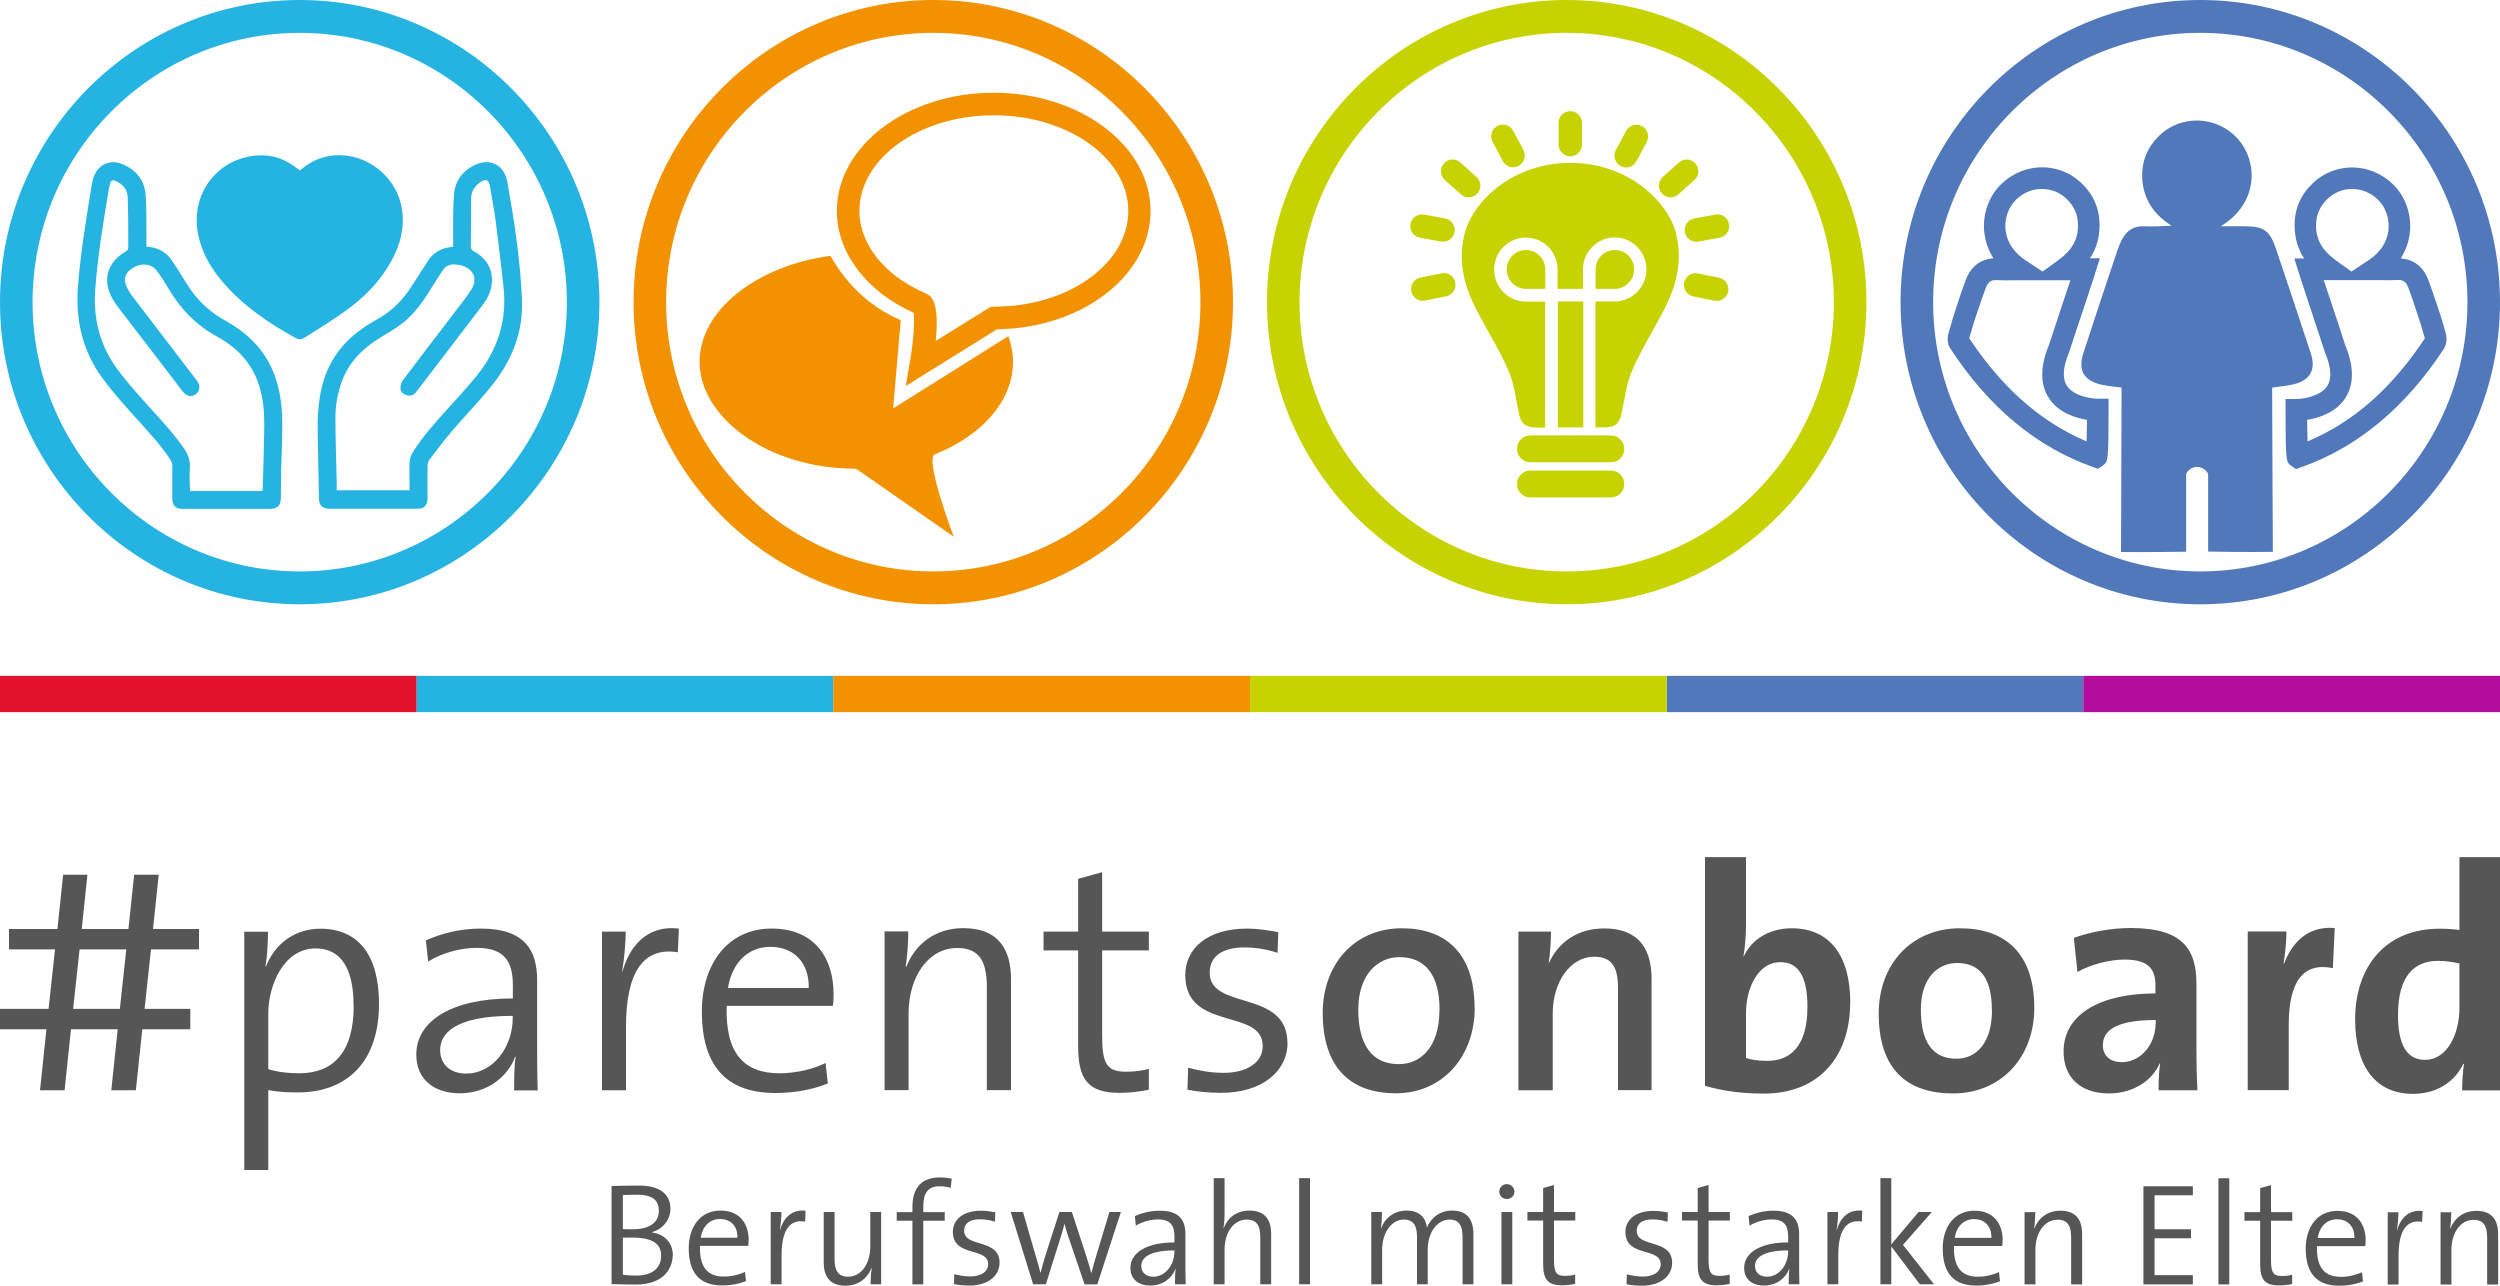 <?xml version="1.0" encoding="UTF-8"?>
<svg id="a" xmlns="http://www.w3.org/2000/svg" viewBox="0 0 175 90" width="175" height="90">
  <defs>
    <style>
      .c {
        fill: #e2122d;
      }

      .c, .d, .e, .f, .g, .h, .i {
        stroke-width: 0px;
      }

      .d {
        fill: #25b4e2;
      }

      .e {
        fill: #f39200;
      }

      .f {
        fill: #575656;
      }

      .g {
        fill: #b30b9c;
      }

      .h {
        fill: #5178bb;
      }

      .i {
        fill: #c7d300;
      }
    </style>
  </defs>
  <g>
    <path class="f" d="m13.32,72.05v-1.43h-3.2l.45-4.16h3.36v-1.43h-3.22l.4-3.8h-1.72l-.4,3.8h-3.27l.4-3.8h-1.7l-.4,3.8H.63v1.43h3.22l-.45,4.16H0v1.43h3.25l-.45,4.27h1.72l.45-4.27h3.27l-.45,4.27h1.72l.45-4.27h3.36Zm-4.93-1.43h-3.27l.45-4.16h3.27l-.45,4.16h0Zm18.14-.36c0-3.44-1.48-5.25-4.1-5.25-1.77,0-3.18,1.03-3.81,2.64l-.04-.02c.13-.65.18-1.74.18-2.41h-1.66v16.68h1.68v-5.59c.74.13,1.3.16,2.06.16,3.52,0,5.69-2.21,5.69-6.19h0Zm-1.77.13c0,3.35-1.5,4.74-3.81,4.74-.83,0-1.52-.09-2.17-.29v-3.89c0-1.97,1.07-4.56,3.31-4.56,1.84,0,2.66,1.5,2.66,4h0Zm12.88,5.92c-.04-.98-.04-2.24-.04-3.33v-4.36c0-2.1-.87-3.62-3.94-3.62-1.5,0-2.8.36-3.85.83l.16,1.48c.99-.63,2.33-.96,3.4-.96,1.93,0,2.53.94,2.53,2.62v.92c-4.34,0-6.76,1.61-6.76,3.93,0,1.77,1.28,2.71,3.05,2.71,1.9,0,3.34-1.14,3.87-2.55h.04c-.11.65-.11,1.5-.11,2.35h1.66Zm-1.75-5.03c0,1.92-1.3,3.87-3.27,3.87-1.1,0-1.81-.65-1.81-1.65,0-1.07.9-2.39,5.08-2.39v.18h0Zm11.62-6.28c-2.33-.27-3.49,1.39-3.94,3.02l-.02-.02c.16-.96.25-2.06.25-2.79h-1.66v11.11h1.68v-4.45c0-3.73,1.16-5.61,3.63-5.21l.07-1.65h0Zm10.84,4.58c0-2.46-1.28-4.58-4.34-4.58s-4.88,2.48-4.88,5.81c0,3.89,1.79,5.7,5.15,5.7,1.39,0,2.64-.25,3.67-.67l-.16-1.43c-.83.42-2.06.72-3.22.72-2.49,0-3.81-1.39-3.7-4.72h7.43c.05-.34.05-.63.05-.83h0Zm-1.75-.42h-5.64c.27-1.74,1.39-2.88,2.96-2.88,1.7,0,2.73,1.16,2.69,2.88h0Zm14.17,7.15v-7.76c0-1.97-.78-3.58-3.34-3.58-1.95,0-3.36,1.1-3.99,2.71l-.04-.02c.11-.67.18-1.74.18-2.46h-1.66v11.11h1.68v-5.34c0-2.64,1.41-4.61,3.4-4.61,1.61,0,2.08,1.01,2.08,2.75v7.2h1.68Zm9.65-.04v-1.45c-.45.13-1.03.2-1.59.2-1.32,0-1.68-.51-1.68-2.5v-5.99h3.27v-1.32h-3.27v-4.16l-1.68.47v3.69h-2.42v1.32h2.42v6.68c0,2.3.65,3.29,2.89,3.29.69,0,1.48-.09,2.06-.22h0Zm9.7-3.26c0-3.78-5.44-2.26-5.44-4.92,0-1.1.81-1.77,2.44-1.77.76,0,1.57.13,2.31.38l.05-1.45c-.69-.13-1.48-.25-2.17-.25-2.82,0-4.34,1.41-4.34,3.26,0,3.96,5.42,2.28,5.42,4.96,0,1.16-1.12,1.88-2.73,1.88-.87,0-1.77-.16-2.49-.36l-.05,1.54c.67.13,1.52.22,2.35.22,2.91,0,4.66-1.54,4.66-3.51h0Zm13.1-2.46c0-3.91-2.11-5.57-5.08-5.57-3.38,0-5.55,2.57-5.55,5.92,0,3.91,2.02,5.63,5.11,5.63,3.29,0,5.53-2.57,5.53-5.99h0Zm-2.46.16c0,2.57-1.3,3.78-2.84,3.78-1.86,0-2.84-1.32-2.84-3.82s1.41-3.67,2.87-3.67c1.9,0,2.82,1.34,2.82,3.71h0Zm14.85,5.61v-7.78c0-1.97-.78-3.55-3.31-3.55-1.88,0-3.22.98-3.87,2.41l-.02-.02c.11-.63.16-1.59.16-2.17h-2.28v11.11h2.4v-5.37c0-2.21,1.23-3.98,2.91-3.98,1.28,0,1.66.8,1.66,2.19v7.15h2.37Zm13.91-6.13c0-3.29-1.43-5.21-4.1-5.21-1.55,0-2.8.76-3.36,1.97h-.02c.11-.58.18-1.5.18-2.17v-4.78h-2.87v16.01c1.28.36,2.53.54,4.14.54,3.83,0,6.02-2.59,6.02-6.35h0Zm-3,.29c0,2.75-1.19,3.78-2.8,3.78-.63,0-1.1-.07-1.5-.2v-3.13c0-1.86.9-3.58,2.4-3.58,1.3,0,1.9,1.05,1.9,3.13h0Zm15.88.07c0-3.82-2.04-5.57-5.2-5.57-3.38,0-5.69,2.5-5.69,5.97,0,3.96,2.04,5.59,5.2,5.59,3.34,0,5.69-2.5,5.69-5.99h0Zm-2.96.16c0,2.26-1.07,3.4-2.49,3.4-1.66,0-2.49-1.16-2.49-3.44s1.25-3.26,2.53-3.26c1.68,0,2.44,1.16,2.44,3.31h0Zm14.38,5.61c-.05-.92-.07-1.97-.07-2.86v-4.63c0-2.41-1.01-3.87-4.59-3.87-1.43,0-2.87.29-3.99.69l.25,2.39c.94-.54,2.28-.87,3.29-.87,1.61,0,2.17.6,2.17,1.77v.6c-3.78,0-6.43,1.41-6.43,4.07,0,1.79,1.16,2.93,3.18,2.93,1.66,0,3.02-.87,3.56-2.12l.02.02c-.09.58-.11,1.23-.11,1.88h2.71Zm-2.93-4.65c0,1.34-.96,2.68-2.37,2.68-.83,0-1.32-.47-1.32-1.18,0-.89.67-1.77,3.7-1.77v.27h0Zm12.54-6.71c-1.93-.16-3,1.07-3.54,2.48h-.04c.13-.78.2-1.68.2-2.24h-2.71v11.11h2.87v-4.54c0-3.09,1.03-4.43,3.09-4l.13-2.82h0Zm11.57,11.36v-16.32h-2.84v5.1c-.49-.07-.94-.09-1.41-.09-3.7,0-5.89,2.59-5.89,6.35,0,3.17,1.34,5.21,4.05,5.21,1.7,0,2.93-.87,3.52-2.1h.05c-.09.6-.13,1.32-.13,1.86h2.67Zm-2.84-5.77c0,1.9-.9,3.64-2.4,3.64-1.3,0-1.9-1.07-1.9-3.15,0-2.75,1.16-3.78,2.8-3.78.49,0,.99.07,1.5.18v3.11h0Z"/>
    <path class="f" d="m47.1,87.87c0-.73-.44-1.45-1.46-1.6v-.02c.77-.22,1.29-.88,1.29-1.63,0-1-.7-1.63-2.2-1.63-.83,0-1.45.02-1.92.03v6.87c.59.01,1.24.03,1.66.03,2.17,0,2.62-1.31,2.62-2.06h0Zm-.98-3.11c0,.81-.64,1.29-1.87,1.29-.27,0-.44,0-.65-.01v-2.39c.3-.01.65-.02.99-.02,1.21,0,1.53.48,1.53,1.13h0Zm.16,3.13c0,.8-.53,1.4-1.74,1.4-.45,0-.75-.03-.94-.06v-2.59c.16-.01.54-.01.66-.01,1.13,0,2.02.28,2.02,1.25h0Zm6.13-1.06c0-1.12-.58-2.09-1.98-2.09s-2.22,1.13-2.22,2.64c0,1.77.81,2.6,2.34,2.6.63,0,1.2-.11,1.67-.3l-.07-.65c-.38.19-.94.33-1.47.33-1.13,0-1.73-.63-1.68-2.15h3.38c.02-.15.02-.28.02-.38h0Zm-.79-.19h-2.57c.12-.79.63-1.31,1.35-1.31.78,0,1.24.53,1.22,1.31h0Zm4.77-1.89c-1.06-.12-1.59.63-1.79,1.37h-.01c.07-.45.11-.95.11-1.28h-.75v5.06h.76v-2.02c0-1.7.53-2.56,1.65-2.37l.03-.75h0Zm5.29,5.15v-5.06h-.76v2.43c0,1.2-.64,2.1-1.55,2.1-.73,0-.95-.46-.95-1.25v-3.28h-.76v3.53c0,.9.36,1.63,1.52,1.63.89,0,1.53-.5,1.82-1.23h.02c-.05.32-.08.8-.08,1.13h.75Zm4.95-7.39c-.28-.06-.55-.09-.84-.09-1.21,0-1.92.65-1.92,2.07v.36h-1.1v.6h1.1v4.46h.76v-4.46h1.5v-.6h-1.5v-.38c0-.98.35-1.43,1.12-1.43.27,0,.54.03.8.11l.07-.64h0Zm3.34,5.88c0-1.72-2.48-1.03-2.48-2.24,0-.5.37-.8,1.11-.8.35,0,.71.06,1.05.17l.02-.66c-.32-.06-.67-.11-.99-.11-1.28,0-1.98.64-1.98,1.48,0,1.8,2.47,1.04,2.47,2.26,0,.53-.51.86-1.24.86-.4,0-.8-.07-1.13-.16l-.02.7c.31.06.69.1,1.07.1,1.33,0,2.12-.7,2.12-1.6h0Zm8.51-3.55h-.82l-.91,3.02c-.15.52-.25.84-.35,1.24h-.02c-.08-.34-.16-.63-.37-1.26l-.98-3h-.87l-.97,3.01c-.13.41-.24.83-.35,1.24h-.01c-.08-.35-.21-.79-.35-1.24l-.87-3.01h-.86l1.57,5.06h.89l.93-2.96c.13-.43.27-.83.37-1.27h.01c.09.34.17.65.29.97l1.11,3.27h.89l1.65-5.06h0Zm4.52,5.06c-.02-.45-.02-1.02-.02-1.52v-1.98c0-.96-.4-1.65-1.79-1.65-.68,0-1.27.16-1.75.38l.07.67c.45-.29,1.06-.44,1.55-.44.88,0,1.15.43,1.15,1.19v.42c-1.98,0-3.08.73-3.08,1.79,0,.8.58,1.23,1.39,1.23.87,0,1.52-.52,1.76-1.16h.02c-.05.3-.05.68-.05,1.07h.75Zm-.79-2.29c0,.88-.59,1.76-1.49,1.76-.5,0-.83-.3-.83-.75,0-.49.41-1.09,2.32-1.09v.08h0Zm6.77,2.29v-3.53c0-.9-.36-1.63-1.52-1.63-.88,0-1.51.48-1.8,1.22h-.02c.06-.26.08-.68.08-1.02v-2.47h-.76v7.43h.76v-2.43c0-1.2.64-2.1,1.55-2.1.73,0,.95.46.95,1.25v3.28h.76Zm2.72,0v-7.43h-.76v7.43h.76Zm11.44,0v-3.51c0-1.14-.55-1.65-1.5-1.65-1.03,0-1.58.73-1.76,1.21-.02-.39-.26-1.21-1.42-1.21-.84,0-1.5.49-1.78,1.23h-.02c.06-.33.08-.8.08-1.13h-.75v5.06h.76v-2.41c0-1.24.68-2.12,1.52-2.12.77,0,.92.56.92,1.25v3.28h.75v-2.41c0-1.31.74-2.12,1.52-2.12.73,0,.92.5.92,1.26v3.27h.76Zm2.87-6.49c0-.28-.24-.52-.53-.52s-.53.23-.53.52.23.52.53.52.53-.22.53-.52h0Zm-.15,6.49v-5.06h-.76v5.06h.76Zm4.4-.02v-.66c-.2.06-.47.09-.72.09-.6,0-.76-.23-.76-1.14v-2.73h1.49v-.6h-1.49v-1.89l-.76.21v1.68h-1.1v.6h1.1v3.04c0,1.05.3,1.49,1.31,1.49.32,0,.67-.04.94-.1h0Zm6.79-1.48c0-1.72-2.48-1.03-2.48-2.24,0-.5.37-.8,1.11-.8.35,0,.71.06,1.05.17l.02-.66c-.32-.06-.67-.11-.99-.11-1.29,0-1.98.64-1.98,1.48,0,1.8,2.47,1.04,2.47,2.26,0,.53-.51.86-1.24.86-.4,0-.81-.07-1.13-.16l-.02.7c.31.06.69.1,1.07.1,1.33,0,2.12-.7,2.12-1.6h0Zm4.03,1.48v-.66c-.2.06-.47.09-.72.09-.6,0-.76-.23-.76-1.14v-2.73h1.49v-.6h-1.49v-1.89l-.76.21v1.68h-1.1v.6h1.1v3.04c0,1.05.3,1.49,1.31,1.49.32,0,.67-.04.94-.1h0Zm4.88.02c-.02-.45-.02-1.02-.02-1.52v-1.98c0-.96-.4-1.65-1.79-1.65-.68,0-1.27.16-1.75.38l.07.67c.45-.29,1.06-.44,1.55-.44.88,0,1.15.43,1.15,1.19v.42c-1.98,0-3.08.73-3.08,1.79,0,.8.58,1.23,1.39,1.23.87,0,1.52-.52,1.76-1.16h.02c-.05.3-.05.68-.05,1.07h.75Zm-.79-2.29c0,.88-.59,1.76-1.49,1.76-.5,0-.83-.3-.83-.75,0-.49.41-1.09,2.32-1.09v.08h0Zm5.19-2.86c-1.06-.12-1.59.63-1.79,1.37h-.01c.07-.45.11-.95.11-1.28h-.75v5.06h.76v-2.02c0-1.7.53-2.56,1.65-2.37l.03-.75h0Zm5.02,5.15l-2.17-2.76,2.02-2.3h-.93l-1.91,2.27v-4.64h-.76v7.43h.76v-2.65l2,2.65h.99Zm4.81-3.06c0-1.12-.58-2.09-1.98-2.09s-2.22,1.13-2.22,2.64c0,1.77.81,2.6,2.34,2.6.63,0,1.2-.11,1.67-.3l-.07-.65c-.38.19-.94.33-1.47.33-1.13,0-1.73-.63-1.68-2.15h3.38c.02-.15.02-.28.02-.38h0Zm-.79-.19h-2.57c.12-.79.63-1.31,1.35-1.31.77,0,1.24.53,1.22,1.31h0Zm6.35,3.26v-3.53c0-.9-.36-1.63-1.52-1.63-.89,0-1.53.5-1.82,1.23h-.02c.05-.32.08-.8.08-1.13h-.75v5.06h.76v-2.43c0-1.2.64-2.1,1.55-2.1.73,0,.95.46.95,1.25v3.28h.76Zm7.75,0v-.65h-2.68v-2.58h2.55v-.63h-2.55v-2.38h2.68v-.63h-3.46v6.87h3.46Zm2.55,0v-7.43h-.76v7.43h.76Zm4.4-.02v-.66c-.2.06-.47.09-.72.09-.6,0-.76-.23-.76-1.14v-2.73h1.49v-.6h-1.49v-1.89l-.76.21v1.68h-1.1v.6h1.1v3.04c0,1.05.3,1.49,1.31,1.49.32,0,.67-.04.94-.1h0Zm5.15-3.04c0-1.12-.58-2.09-1.98-2.09s-2.22,1.13-2.22,2.64c0,1.77.81,2.6,2.34,2.6.63,0,1.2-.11,1.67-.3l-.07-.65c-.38.19-.94.33-1.47.33-1.13,0-1.73-.63-1.68-2.15h3.38c.02-.15.02-.28.02-.38h0Zm-.79-.19h-2.57c.12-.79.63-1.31,1.35-1.31.77,0,1.24.53,1.22,1.31h0Zm4.77-1.89c-1.06-.12-1.59.63-1.79,1.37h-.01c.07-.45.11-.95.11-1.28h-.75v5.06h.76v-2.02c0-1.7.53-2.56,1.65-2.37l.03-.75h0Zm5.29,5.15v-3.53c0-.9-.36-1.63-1.52-1.63-.89,0-1.53.5-1.82,1.23h-.02c.05-.32.08-.8.08-1.13h-.75v5.06h.76v-2.43c0-1.2.64-2.1,1.55-2.1.73,0,.95.46.95,1.25v3.28h.76Z"/>
  </g>
  <g id="b">
    <polygon class="c" points="0 47.31 0 49.85 29.17 49.85 29.17 47.31 0 47.31 0 47.31"/>
    <polygon class="h" points="116.67 47.31 116.67 49.85 145.83 49.85 145.83 47.31 116.67 47.31 116.67 47.31"/>
    <polygon class="d" points="29.17 47.31 29.17 49.85 58.33 49.85 58.33 47.31 29.17 47.31 29.17 47.31"/>
    <polygon class="e" points="58.33 47.31 58.33 49.85 87.5 49.85 87.5 47.31 58.33 47.31 58.33 47.31"/>
    <polygon class="i" points="87.5 47.31 87.5 49.85 116.67 49.85 116.67 47.31 87.5 47.31 87.5 47.31"/>
    <polygon class="g" points="145.83 47.31 145.83 49.85 175 49.85 175 47.31 145.83 47.31 145.83 47.31"/>
  </g>
  <g>
    <g>
      <path class="h" d="m160.7,32.83l-.32-.23c-.35-.25-.39-.28-.39-3.91v-.76h.75c.44,0,1.68-.17,2.16-.9.34-.52.29-1.3-.14-2.33l-.02-.06c-.36-1.11-.73-2.22-1.1-3.33l-.55-1.67c-.04-.12-.08-.24-.12-.38l-.37-1.17h.69c-.45-.69-.67-1.46-.67-2.32,0-1.16.43-2.15,1.28-2.95.81-.77,1.88-1.16,2.99-1.09,1.12.07,2.18.61,2.91,1.49.71.86,1.04,2.06.87,3.21-.07.48-.24,1.06-.62,1.66.9.06,1.58.58,1.93,1.5.2.53.38,1.07.56,1.6l.19.56c.14.41.22.69.31,1.01.05.17.1.35.16.56.08.28.1.73-.12,1.08-2.69,4.12-6.06,6.92-10.01,8.31l-.37.13Zm.8-3.45c0,.53.02,1.07.03,1.52,3.22-1.36,5.91-3.73,8.21-7.22-.06-.19-.1-.36-.15-.51-.09-.3-.16-.56-.29-.94l-.19-.57c-.17-.51-.34-1.03-.53-1.53-.16-.41-.37-.56-.78-.53-.38.02-.75.02-1.11.01-.15,0-.31,0-.46,0h-.8.01s-2.78,0-2.78,0l.41,1.22c.37,1.1.73,2.2,1.09,3.31.63,1.52.63,2.78,0,3.74-.67,1.02-1.87,1.38-2.66,1.51Zm3.14-16.15c-.64,0-1.24.24-1.71.69-.54.51-.8,1.12-.81,1.85,0,1,.43,1.76,1.4,2.46l1.08.78,1.21-.8c.78-.52,1.25-1.21,1.37-2.01.1-.72-.1-1.49-.54-2.02-.47-.57-1.13-.9-1.85-.95-.05,0-.1,0-.16,0Z"/>
      <path class="h" d="m146.89,32.83l-.36-.13c-3.95-1.39-7.32-4.18-10.01-8.31-.23-.35-.21-.8-.12-1.08.06-.21.11-.39.16-.55.09-.32.17-.61.31-1.02l.18-.55c.17-.53.35-1.07.56-1.61.35-.92,1.03-1.44,1.93-1.5-.38-.59-.55-1.18-.62-1.66-.17-1.15.16-2.35.87-3.21.73-.88,1.79-1.42,2.91-1.49,1.12-.07,2.18.32,2.99,1.09.85.8,1.28,1.79,1.28,2.95,0,.87-.22,1.64-.67,2.32h.69l-.38,1.21c-.04.13-.07.24-.11.34l-.52,1.58c-.38,1.14-.76,2.27-1.13,3.41l-.02.06c-.43,1.03-.48,1.82-.14,2.33.48.73,1.72.9,2.16.9h.75s0,.76,0,.76c0,3.63-.04,3.66-.4,3.91l-.32.22Zm-9.04-9.15c2.3,3.48,5,5.85,8.21,7.22.01-.45.02-.99.03-1.51-.79-.13-1.99-.49-2.66-1.51-.63-.96-.63-2.22,0-3.74.37-1.13.74-2.26,1.12-3.39l.38-1.13h-2.78.01s-.8,0-.8,0c-.15,0-.31,0-.46,0-.36,0-.73.01-1.11-.01-.41-.03-.62.12-.78.53-.19.5-.37,1.03-.54,1.54l-.19.56c-.13.38-.21.65-.29.95-.04.15-.09.32-.15.51Zm-.02.07h0s0,0,0,0Zm5.12-10.52c-.05,0-.1,0-.16,0-.72.04-1.37.38-1.85.95-.44.53-.64,1.3-.54,2.02.12.79.59,1.49,1.37,2.01l1.21.8,1.08-.78c.97-.7,1.41-1.46,1.4-2.46,0-.74-.27-1.34-.8-1.85-.47-.45-1.07-.69-1.71-.69Z"/>
      <path class="h" d="m154.57,38.62v-.46c0-1.64,0-3.27,0-4.91,0-.27-.42-.57-.78-.57-.35,0-.76.3-.76.57,0,1.64,0,3.27,0,4.91v.46c-2.55.04-4.56.02-4.56.02,0,0,.04-9.44.04-11.51-.46-.06-.93-.1-1.39-.2-1.26-.28-1.68-1-1.28-2.23.79-2.42,1.59-4.83,2.4-7.24.09-.26.2-.51.33-.75.32-.58.8-.89,1.47-.87.65.02,1.3,0,1.97-.04-1.27-.8-2.01-1.91-2.06-3.41-.03-1.09.35-2.04,1.12-2.82,1.58-1.6,4.16-1.49,5.63.21,1.34,1.55,1.43,4.43-1.25,6.06.64,0,1.16,0,1.67,0,1.33,0,1.76.29,2.19,1.55.83,2.45,1.64,4.9,2.45,7.36.37,1.13-.05,1.87-1.2,2.15-.48.12-.99.15-1.51.23,0,2.04.05,11.5.05,11.5,0,0-2.04.03-4.54-.02h0Z"/>
      <path class="h" d="m154.02,42.3c-11.57,0-20.98-9.49-20.98-21.15S142.45,0,154.02,0s20.98,9.49,20.98,21.15-9.41,21.15-20.98,21.15Zm0-40c-10.31,0-18.7,8.46-18.7,18.85s8.39,18.85,18.7,18.85,18.7-8.46,18.7-18.85-8.39-18.85-18.7-18.85Z"/>
    </g>
    <g>
      <path class="i" d="m109.67,42.3c-11.57,0-20.98-9.49-20.98-21.15S98.11,0,109.67,0s20.98,9.49,20.98,21.15-9.41,21.15-20.98,21.15Zm0-40c-10.31,0-18.7,8.46-18.7,18.85s8.39,18.85,18.7,18.85,18.7-8.46,18.7-18.85S119.98,2.3,109.67,2.3Z"/>
      <path class="i" d="m113.7,33.88c0,.52-.42.94-.93.94h-5.65c-.51,0-.93-.42-.93-.94h0c0-.52.42-.94.93-.94h5.65c.52,0,.93.42.93.94h0Zm0-2.46c0-.52-.42-.94-.93-.94h-5.65c-.51,0-.93.42-.93.94h0c0,.52.42.94.93.94h5.65c.52,0,.93-.42.93-.94h0Zm-2.87-10.32h-1.78v8.82c.28,0,.57,0,.85,0,0,0,0,0,0,0h.08s0,0,0,0c.28,0,.57,0,.85,0v-8.82h0Zm-4.01-3.6c-.74,0-1.35.61-1.35,1.36s.6,1.36,1.35,1.36h1.35v-1.36c0-.75-.6-1.36-1.35-1.36h0Zm7.57,1.36c0-.75-.6-1.36-1.35-1.36s-1.35.61-1.35,1.36v1.36h1.35c.74,0,1.35-.61,1.35-1.36h0Zm2.96-2.45c-.61-2.4-3.46-5.01-7.42-5.01-3.97,0-6.82,2.61-7.42,5.01-.46,1.83-.04,3.57.83,5.25.79,1.53,1.6,2.78,2.28,4.35.37.85.51,2.05.71,2.95.16.72.43.96,1.29.97.18,0,.36,0,.54,0v-8.82h-1.35c-.59,0-1.15-.23-1.57-.66-.42-.42-.65-.98-.65-1.58s.23-1.16.65-1.58c.42-.42.98-.66,1.57-.66,1.22,0,2.21.99,2.22,2.21h0v1.38h1.78v-1.38h0c0-.59.24-1.14.65-1.56.42-.42.98-.66,1.57-.66s1.15.23,1.57.66c.42.42.65.99.65,1.58s-.23,1.16-.65,1.58c-.42.42-.98.66-1.57.66h-1.35v8.82c.18,0,.36,0,.54,0,.86,0,1.13-.25,1.29-.97.2-.9.34-2.09.71-2.95.68-1.56,1.49-2.82,2.28-4.35.87-1.69,1.29-3.42.83-5.25h0Zm-6.61-7.81c0-.45-.37-.82-.82-.82h0c-.45,0-.82.37-.82.82v1.52c0,.45.37.82.82.82h0c.45,0,.82-.37.82-.82v-1.52h0Zm4.53,1.34c.21-.4.07-.9-.33-1.11h0c-.4-.22-.89-.07-1.11.33l-.72,1.34c-.21.4-.07.9.33,1.12h0c.4.22.89.07,1.11-.33l.72-1.34h0Zm3.34,2.66c.34-.3.37-.82.07-1.16h0c-.3-.34-.81-.37-1.15-.07l-1.13,1.01c-.34.3-.37.82-.07,1.16h0c.3.34.81.37,1.15.07l1.13-1.01h0Zm1.76,4.04c.44-.08.74-.51.66-.96h0c-.08-.45-.5-.74-.95-.66l-1.48.27c-.44.08-.74.51-.66.96h0c.08.45.51.74.95.66l1.48-.27h0Zm-.36,4.41c.44.09.87-.2.96-.64h0c.09-.45-.2-.88-.64-.97l-1.48-.3c-.44-.09-.87.2-.96.64h0c-.09.44.2.88.64.97l1.48.3h0Zm-14.81-9.77c.21.4.71.55,1.11.33h0c.4-.22.54-.72.33-1.12l-.72-1.34c-.21-.4-.71-.55-1.11-.33h0c-.4.22-.54.72-.33,1.11l.72,1.34h0Zm-2.93,2.33c.34.3.85.27,1.15-.07h0c.3-.34.27-.86-.07-1.16l-1.13-1.01c-.34-.3-.85-.27-1.15.07h0c-.3.34-.27.86.07,1.16l1.13,1.01h0Zm-1.4,3.3c.44.08.87-.22.95-.66h0c.08-.45-.21-.87-.66-.96l-1.48-.27c-.44-.08-.87.22-.95.66h0c-.08.45.21.87.66.96l1.48.27h0Zm.36,3.83c.44-.09.73-.53.64-.97h0c-.09-.45-.52-.73-.96-.64l-1.48.3c-.44.09-.73.52-.64.97h0c.09.44.52.73.96.64l1.48-.3h0Z"/>
    </g>
    <g>
      <path class="e" d="m65.33,42.3c-11.57,0-20.98-9.49-20.98-21.15S53.76,0,65.33,0s20.98,9.49,20.98,21.15-9.41,21.15-20.98,21.15Zm0-40c-10.31,0-18.7,8.46-18.7,18.85s8.39,18.85,18.7,18.85,18.7-8.46,18.7-18.85S75.64,2.3,65.33,2.3Z"/>
      <path class="e" d="m58.13,17.91c-5.06.66-9.16,3.76-9.16,7.41s4.16,6.96,9.55,7.43c.47.04,1.42.07,1.42.07l6.82,4.75s-2.07-5.47-1.32-5.77c3.27-1.3,5.47-3.71,5.47-6.48,0-.62-.12-1.21-.33-1.79l-8.06,5.06.53-6.18c-2.33-1-3.87-2.66-4.92-4.5h0Z"/>
      <path class="e" d="m63.4,27.04l.3-1.74c.24-1.4.35-2.9.25-3.41-3.32-1.49-5.37-4.21-5.37-7.12,0-4.57,4.93-8.28,10.98-8.28s10.98,3.72,10.98,8.28c0,4.17-4.12,7.71-9.59,8.22-.33.03-.86.05-1.16.06l-6.4,3.98Zm6.17-18.97c-5.19,0-9.41,3-9.41,6.7,0,2.33,1.77,4.53,4.61,5.75.33.14,1.03.44.73,3.35l3.84-2.39h.21s.87-.04,1.28-.07c4.65-.44,8.15-3.29,8.15-6.64,0-3.69-4.22-6.7-9.41-6.7Z"/>
    </g>
    <g>
      <path class="d" d="m20.98,42.3C9.41,42.3,0,32.81,0,21.15S9.41,0,20.98,0s20.98,9.49,20.98,21.15-9.41,21.15-20.98,21.15Zm0-40C10.67,2.3,2.28,10.76,2.28,21.15s8.39,18.85,18.7,18.85,18.7-8.46,18.7-18.85S31.29,2.3,20.98,2.3Z"/>
      <path class="d" d="m31.72,17.25c0-.28,0-.55,0-.81.01-.94-.02-1.88.06-2.82.08-1.03.68-1.76,1.63-2.14,1-.4,1.9.14,2.1,1.24.25,1.41.49,2.81.67,4.23.17,1.34.3,2.68.36,4.03.09,2.26-.7,4.24-2.09,5.98-.86,1.09-1.84,2.08-2.74,3.13-.57.67-1.1,1.36-1.63,2.06-.1.13-.15.31-.15.48-.01.76,0,1.52,0,2.27,0,.47-.24.71-.7.71-2.07,0-4.13,0-6.2,0-.44,0-.69-.25-.7-.66-.03-1.55-.07-3.1-.09-4.65-.02-1.02.03-2.04.25-3.04.39-1.78,1.34-3.17,2.8-4.21.37-.27.76-.51,1.16-.73,1-.55,1.77-1.35,2.38-2.31.38-.59.76-1.19,1.14-1.77.38-.58.94-.88,1.62-.95.04,0,.08-.01.14-.02h0Zm-3.05,17.09v-.29c0-.56-.02-1.12,0-1.67.01-.24.08-.5.21-.7.67-1.08,1.51-2.01,2.35-2.95.73-.8,1.47-1.6,2.15-2.44,1.44-1.79,2.12-3.83,1.87-6.15-.17-1.55-.35-3.1-.55-4.64-.11-.82-.26-1.63-.4-2.45-.08-.47-.28-.56-.67-.3-.4.27-.65.65-.65,1.15,0,1.11-.01,2.23-.02,3.34,0,.18.06.27.22.36.92.5,1.36,1.32,1.24,2.3-.07.57-.33,1.06-.68,1.51-.99,1.3-1.98,2.59-2.97,3.89-.54.71-1.09,1.42-1.63,2.13-.17.22-.39.31-.66.24-.26-.06-.45-.25-.45-.51,0-.19.07-.42.19-.57,1.22-1.62,2.45-3.22,3.68-4.83.38-.5.78-.98,1.1-1.51.43-.71.18-1.36-.6-1.64-.18-.06-.37-.09-.56-.1-.36-.02-.66.11-.86.43-.29.45-.58.88-.86,1.34-.58.95-1.23,1.84-2.14,2.49-.43.31-.9.58-1.36.86-1.21.74-2.19,1.7-2.69,3.07-.3.82-.45,1.67-.45,2.53,0,1.51.06,3.03.09,4.54,0,.18,0,.36,0,.55h5.11Z"/>
      <path class="d" d="m10.25,17.26c.12.02.22.03.31.04.6.1,1.09.38,1.44.89.36.53.71,1.07,1.04,1.62.68,1.12,1.58,2,2.74,2.64,1.61.89,2.85,2.13,3.48,3.92.39,1.12.51,2.29.5,3.47,0,1.02-.05,2.04-.08,3.06-.01.65-.02,1.31-.02,1.96,0,.5-.22.75-.71.76-2.07,0-4.13,0-6.2,0-.45,0-.69-.24-.69-.7,0-.77,0-1.53,0-2.3,0-.15-.06-.33-.14-.45-.73-1.12-1.66-2.07-2.54-3.06-.77-.86-1.54-1.72-2.22-2.65-1.36-1.86-1.87-3.98-1.71-6.29.17-2.37.56-4.7.94-7.04.04-.21.07-.43.13-.64.29-.94,1.14-1.38,2.05-1,.97.4,1.56,1.14,1.63,2.2.07,1,.04,2,.05,3,0,.18,0,.36,0,.57h0Zm8.12,17.09s.02-.07.02-.1c.04-1.47.09-2.94.11-4.42.01-.87-.06-1.74-.29-2.59-.45-1.69-1.53-2.87-3.02-3.68-1.43-.78-2.51-1.88-3.34-3.27-.28-.47-.57-.94-.9-1.37-.13-.18-.37-.32-.59-.37-.45-.1-.87.04-1.24.33-.34.27-.47.64-.31,1.05.11.29.27.57.46.81,1.5,1.97,3.01,3.93,4.51,5.9.26.34.23.72-.07.95-.3.23-.66.15-.92-.19-1.33-1.73-2.65-3.46-3.98-5.19-.31-.4-.63-.79-.89-1.22-.8-1.34-.44-2.64.92-3.41.07-.04.14-.15.14-.23,0-1.18,0-2.37-.04-3.55-.02-.54-.35-.9-.81-1.12-.24-.12-.37-.05-.44.22-.06.23-.09.46-.13.69-.37,2.2-.72,4.4-.89,6.63-.16,2.06.31,3.93,1.52,5.59.56.76,1.18,1.48,1.81,2.18.97,1.08,1.97,2.12,2.82,3.31.33.46.52.92.47,1.5-.04.43,0,.87,0,1.31,0,.08,0,.17.01.26h5.06Z"/>
      <path class="d" d="m28.14,14.67c-.36-2.47-2.82-4.22-5.24-3.72-.72.15-1.34.49-1.91.98-.07-.05-.11-.08-.15-.11-.83-.67-1.77-1.02-2.84-.94-2.81.21-4.68,2.71-4.14,5.49.26,1.32.91,2.43,1.78,3.43,1.42,1.64,3.18,2.83,5.05,3.86.23.13.45.1.66-.04.99-.64,2-1.24,2.95-1.94,1.25-.91,2.32-2.01,3.08-3.38.63-1.13.95-2.33.76-3.64Z"/>
    </g>
  </g>
</svg>